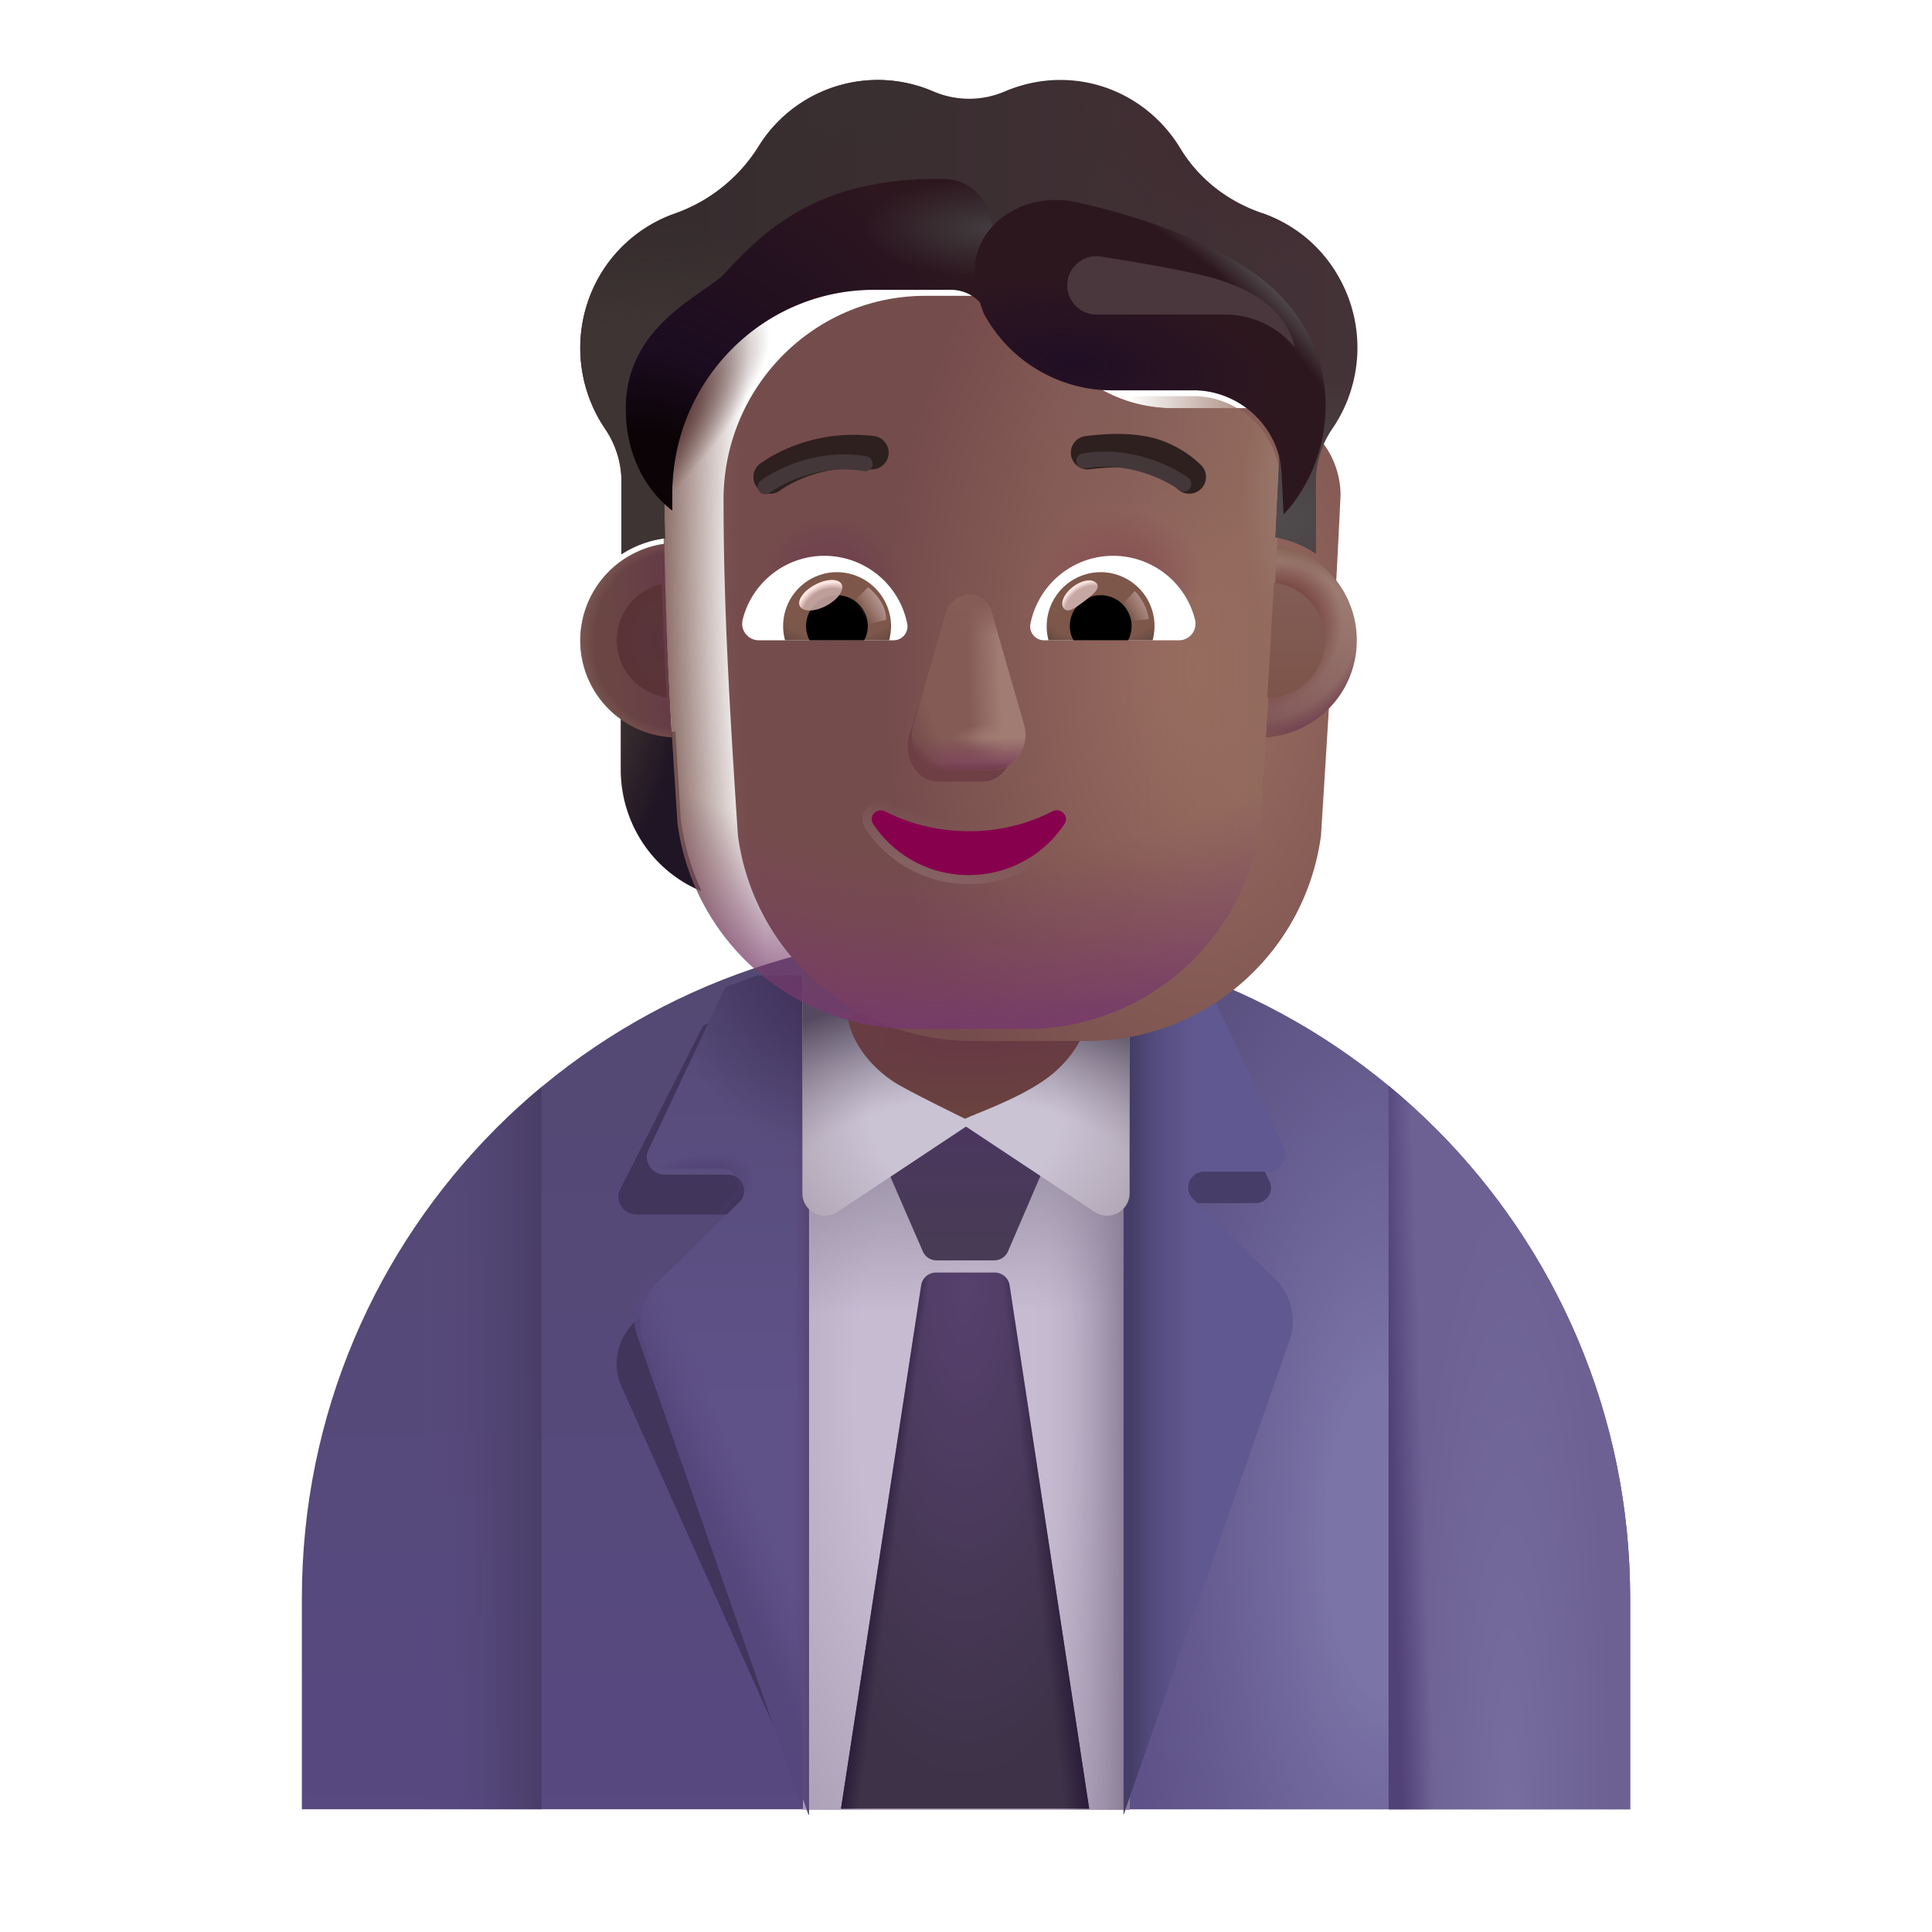<svg xmlns="http://www.w3.org/2000/svg" fill="none" viewBox="0 0 32 32"><path fill="url(#svg-d3d1fc5c-b5e0-4e28-b161-058733fd32ba-a)" d="M16 15.467c-6.08 0-11 4.92-11 11v3.5h22v-3.5c0-6.07-4.93-11-11-11"/><path fill="url(#svg-efaf8942-ac0d-42cd-936b-b483b5ee9261-b)" d="M16 15.467c-6.08 0-11 4.92-11 11v3.5h22v-3.5c0-6.07-4.93-11-11-11"/><g filter="url(#svg-df33e578-8644-49bf-96cc-737ae251458f-c)"><path fill="#41355C" d="M13.419 16.816c-.513 0-1.296-.03-1.77.166l-1.38 2.724c-.09.19.06.41.27.41h1.55c.24 0 .35.29.19.45l-1.78 1.342c-.26.26-.36.65-.23 1l2.912 6.5 1.587-1.115-1.34-11.477z"/></g><g filter="url(#svg-2d693943-a9ce-4e8a-ad50-6519d908e7af-d)"><path fill="#463D68" d="m20.905 21.148-1.19-.828a.23.23 0 0 1 .166-.393h.919a.252.252 0 0 0 .227-.359l-1.076-2.29a8 8 0 0 0-.646-.236h-.595v11.861l2.404-6.872a.85.85 0 0 0-.21-.883"/></g><path fill="url(#svg-b323cf37-4063-40ea-a5be-2e06805b285f-e)" d="M18.71 16.087h-5.42v13.89h5.42z"/><path fill="url(#svg-5bbf97f8-770c-4430-b9cf-9f69ad563f14-f)" d="M18.71 16.087h-5.42v13.89h5.42z"/><path fill="url(#svg-606d724c-ccd3-4a30-885b-29c2ddd02348-g)" d="M18.71 16.087h-5.42v13.89h5.42z"/><path fill="url(#svg-133d61bf-8127-4123-b7dc-2ba3e7843f2d-h)" d="M23 17.985v11.982h4v-3.5a10.98 10.98 0 0 0-4-8.482"/><path fill="url(#svg-9fea6a76-e8b4-45f3-a15a-cda57697adf7-i)" d="M23 17.985v11.982h4v-3.5a10.98 10.98 0 0 0-4-8.482"/><g filter="url(#svg-198118c2-e51a-4a80-983e-203b779fb110-j)"><path fill="url(#svg-a9d4fc92-1e91-4681-b6f6-c76dd235c62e-k)" d="M13.29 16.057h-.85c-.18.06-.36.13-.53.2l-1.27 2.69c-.09.19.06.41.27.41h1.05c.24 0 .35.29.19.45l-1.36 1.33c-.26.26-.36.65-.23 1l2.73 7.82h.01v-13.9z"/><path fill="url(#svg-f2b99149-5a08-43d6-be95-cdca6e92ba69-l)" d="M13.29 16.057h-.85c-.18.06-.36.13-.53.2l-1.27 2.69c-.09.19.06.41.27.41h1.05c.24 0 .35.29.19.45l-1.36 1.33c-.26.26-.36.65-.23 1l2.73 7.82h.01v-13.9z"/><path fill="url(#svg-d6453456-4b91-4418-a559-41e83ec3334e-m)" d="M13.29 16.057h-.85c-.18.06-.36.13-.53.2l-1.27 2.69c-.09.19.06.41.27.41h1.05c.24 0 .35.29.19.45l-1.36 1.33c-.26.26-.36.65-.23 1l2.73 7.82h.01v-13.9z"/></g><path fill="url(#svg-54fe3ca7-e6e0-44d5-94a3-4c46dd4f9791-n)" d="M13.29 16.057h-.85c-.18.06-.36.13-.53.2l-1.27 2.69c-.09.19.06.41.27.41h1.05c.24 0 .35.29.19.45l-1.36 1.33c-.26.26-.36.65-.23 1l2.73 7.82h.01v-13.9z"/><path fill="url(#svg-702ed057-a430-404c-8815-a5bff3d146f7-o)" d="M13.29 16.057h-.85c-.18.06-.36.13-.53.2l-1.27 2.69c-.09.19.06.41.27.41h1.05c.24 0 .35.29.19.45l-1.36 1.33c-.26.26-.36.65-.23 1l2.73 7.82h.01v-13.9z"/><g filter="url(#svg-0144b303-7847-4c96-854a-d1a4f8cb0f84-p)"><path fill="url(#svg-63cfa2c3-14ba-4b4d-a638-937da6e9af24-q)" d="m16.01 18.294-1.24 1.204a.15.15 0 0 0-.033.168l.547 1.26c.04.092.13.15.23.15h.952c.1 0 .19-.059.23-.15l.55-1.28a.15.15 0 0 0-.033-.167z"/></g><g filter="url(#svg-39acca08-11c3-48f0-ab8f-4224a574b72f-r)"><path fill="#605890" d="m21.22 21.087-1.36-1.33a.262.262 0 0 1 .19-.45h1.05c.21 0 .35-.22.26-.41l-1.23-2.62c-.24-.1-.49-.19-.74-.27h-.68v13.95l2.75-7.86c.12-.36.03-.75-.24-1.01"/><path fill="url(#svg-f1e1eef4-7494-4927-a689-7267675ee605-s)" d="m21.22 21.087-1.36-1.33a.262.262 0 0 1 .19-.45h1.05c.21 0 .35-.22.26-.41l-1.23-2.62c-.24-.1-.49-.19-.74-.27h-.68v13.95l2.75-7.86c.12-.36.03-.75-.24-1.01"/></g><path fill="url(#svg-2ce92b22-80b6-447b-8444-19ab6dd96b81-t)" d="M16 15.024h-2.71v4.74c0 .31.36.49.61.29L16 18.66l2.1 1.393c.25.2.61.02.61-.29v-4.74z"/><path fill="url(#svg-6be3706b-6de6-4fde-b8f1-1ed56c3105b4-u)" d="M16 15.024h-2.71v4.74c0 .31.36.49.61.29L16 18.66l2.1 1.393c.25.2.61.02.61-.29v-4.74z"/><path fill="url(#svg-3a1d1db1-18c0-431c-b80e-8f261d645c55-v)" d="M7.032 29.967H8.97V18.003a11 11 0 0 0-3.656 5.842 11 11 0 0 0-.304 2.632l.02 3.49z"/><path fill="url(#svg-ff88e49b-2415-4039-b937-d6678672278a-w)" d="M15.505 21.077a.25.25 0 0 0-.247.212l-1.328 8.668h4.11l-1.318-8.668a.25.25 0 0 0-.247-.212z"/><path fill="url(#svg-7ac738f9-3499-4412-bd04-f188112f16e6-x)" d="M15.505 21.077a.25.25 0 0 0-.247.212l-1.328 8.668h4.11l-1.318-8.668a.25.25 0 0 0-.247-.212z"/><path fill="url(#svg-d99e816d-a0f0-4a23-af1d-c1fecfffb0a0-y)" d="M15.505 21.077a.25.25 0 0 0-.247.212l-1.328 8.668h4.11l-1.318-8.668a.25.25 0 0 0-.247-.212z"/><path fill="url(#svg-94c33ecc-72b2-4315-93c1-522d14fb49e8-z)" d="M14.045 16.856c.02.214.205.691.746 1.055.214.144 1.213.629 1.193.619.156-.078.807-.299 1.284-.619.54-.364.725-.841.746-1.055l-1.985-.953z"/><path fill="url(#svg-69d328bf-4c11-4b96-a857-7e5f954050c6-A)" d="M20.908 12.12c.336-.01.65-.124.905-.308v.93c0 .894-.532 1.69-1.34 2.02a4.1 4.1 0 0 0 .345-1.18z"/><path fill="url(#svg-d8a32e99-94a7-4c95-ad0c-b364385e5534-B)" d="M11.186 12.12a1.64 1.64 0 0 1-.905-.308v.93c0 .894.532 1.69 1.34 2.02a4.1 4.1 0 0 1-.345-1.18z"/><g filter="url(#svg-63be24e0-8a43-45c7-bc1b-97dfe2ad7e19-C)"><path fill="url(#svg-3605c812-2a10-4d7e-bac3-cb9b9be029fc-D)" d="M11.222 13.636a3.916 3.916 0 0 0 3.886 3.406h1.886a3.916 3.916 0 0 0 3.886-3.406c.118-1.884.237-3.76.324-5.643a1.45 1.45 0 0 0-1.379-1.432h-1.4c-.955 0-1.82-.563-2.212-1.443a.66.66 0 0 0-.615-.418h-1.273c-1.846 0-3.341 1.512-3.341 3.379 0 1.86.116 3.691.238 5.557"/><path fill="url(#svg-4fcbe93b-e00d-4c8a-92c2-2851919e4aca-E)" d="M11.222 13.636a3.916 3.916 0 0 0 3.886 3.406h1.886a3.916 3.916 0 0 0 3.886-3.406c.118-1.884.237-3.76.324-5.643a1.45 1.45 0 0 0-1.379-1.432h-1.4c-.955 0-1.82-.563-2.212-1.443a.66.66 0 0 0-.615-.418h-1.273c-1.846 0-3.341 1.512-3.341 3.379 0 1.86.116 3.691.238 5.557"/></g><path fill="url(#svg-5a26182d-7689-48de-b6d8-d2edd40b1d1c-F)" d="M11.222 13.636a3.916 3.916 0 0 0 3.886 3.406h1.886a3.916 3.916 0 0 0 3.886-3.406c.118-1.884.237-3.76.324-5.643a1.45 1.45 0 0 0-1.379-1.432h-1.4c-.955 0-1.82-.563-2.212-1.443a.66.66 0 0 0-.615-.418h-1.273c-1.846 0-3.341 1.512-3.341 3.379 0 1.86.116 3.691.238 5.557"/><path fill="url(#svg-890be0ab-0666-4945-87a3-e0a885bde91d-G)" d="M11.222 13.636a3.916 3.916 0 0 0 3.886 3.406h1.886a3.916 3.916 0 0 0 3.886-3.406c.118-1.884.237-3.76.324-5.643a1.45 1.45 0 0 0-1.379-1.432h-1.4c-.955 0-1.82-.563-2.212-1.443a.66.66 0 0 0-.615-.418h-1.273c-1.846 0-3.341 1.512-3.341 3.379 0 1.86.116 3.691.238 5.557"/><path fill="url(#svg-9590b581-b8fe-443e-a333-6e64266c9923-H)" d="M11.222 13.636a3.916 3.916 0 0 0 3.886 3.406h1.886a3.916 3.916 0 0 0 3.886-3.406c.118-1.884.237-3.76.324-5.643a1.45 1.45 0 0 0-1.379-1.432h-1.4c-.955 0-1.82-.563-2.212-1.443a.66.66 0 0 0-.615-.418h-1.273c-1.846 0-3.341 1.512-3.341 3.379 0 1.86.116 3.691.238 5.557"/><path fill="url(#svg-1a0d76be-1119-496e-9ef5-3dcf2d8db905-I)" d="M11.222 13.636a3.916 3.916 0 0 0 3.886 3.406h1.886a3.916 3.916 0 0 0 3.886-3.406c.118-1.884.237-3.76.324-5.643a1.45 1.45 0 0 0-1.379-1.432h-1.4c-.955 0-1.82-.563-2.212-1.443a.66.66 0 0 0-.615-.418h-1.273c-1.846 0-3.341 1.512-3.341 3.379 0 1.86.116 3.691.238 5.557"/><path fill="url(#svg-626cecf5-e4fe-4d44-917c-05cdb1b2b748-J)" d="M11.222 13.636a3.916 3.916 0 0 0 3.886 3.406h1.886a3.916 3.916 0 0 0 3.886-3.406c.118-1.884.237-3.76.324-5.643a1.45 1.45 0 0 0-1.379-1.432h-1.4c-.955 0-1.82-.563-2.212-1.443a.66.66 0 0 0-.615-.418h-1.273c-1.846 0-3.341 1.512-3.341 3.379 0 1.86.116 3.691.238 5.557"/><path fill="url(#svg-0064826d-88bb-4a22-98c5-8c3647cc6aa6-K)" d="M11.222 13.636a3.916 3.916 0 0 0 3.886 3.406h1.886a3.916 3.916 0 0 0 3.886-3.406c.118-1.884.237-3.76.324-5.643a1.45 1.45 0 0 0-1.379-1.432h-1.4c-.955 0-1.82-.563-2.212-1.443a.66.66 0 0 0-.615-.418h-1.273c-1.846 0-3.341 1.512-3.341 3.379 0 1.86.116 3.691.238 5.557"/><path fill="url(#svg-5630a5ef-001a-40f6-82a9-b658911bca99-L)" d="M11.222 13.636a3.916 3.916 0 0 0 3.886 3.406h1.886a3.916 3.916 0 0 0 3.886-3.406c.118-1.884.237-3.76.324-5.643a1.45 1.45 0 0 0-1.379-1.432h-1.4c-.955 0-1.82-.563-2.212-1.443a.66.66 0 0 0-.615-.418h-1.273c-1.846 0-3.341 1.512-3.341 3.379 0 1.86.116 3.691.238 5.557"/><g filter="url(#svg-e6335603-bf22-4fa4-827e-8dd6906c91fd-M)"><path fill="#6F3F46" d="m15.646 10.352-.591 1.838c-.101.378.141.756.484.756h.732c.343 0 .585-.383.484-.756l-.494-1.838c-.106-.407-.504-.407-.615 0"/></g><g filter="url(#svg-3e2c948a-eed8-4be7-b8bb-ea7579775fcf-N)"><path fill="#845B55" d="m15.665 10.156-.532 1.838c-.108.379.152.757.52.757h.787c.369 0 .63-.384.52-.757l-.53-1.838c-.114-.407-.646-.407-.765 0"/><path fill="url(#svg-1426ff3c-7d18-4126-9144-5149a9959452-O)" d="m15.665 10.156-.532 1.838c-.108.379.152.757.52.757h.787c.369 0 .63-.384.52-.757l-.53-1.838c-.114-.407-.646-.407-.765 0"/><path fill="url(#svg-d124751c-9f12-4c75-ad30-9c2da731ad88-P)" d="m15.665 10.156-.532 1.838c-.108.379.152.757.52.757h.787c.369 0 .63-.384.52-.757l-.53-1.838c-.114-.407-.646-.407-.765 0"/><path fill="url(#svg-cb1d13ca-a49b-4cb5-9fe4-99ff63b7471a-Q)" d="m15.665 10.156-.532 1.838c-.108.379.152.757.52.757h.787c.369 0 .63-.384.52-.757l-.53-1.838c-.114-.407-.646-.407-.765 0"/><path fill="url(#svg-7e8791f3-e944-4172-8f0a-8fcaee06ce0b-R)" d="m15.665 10.156-.532 1.838c-.108.379.152.757.52.757h.787c.369 0 .63-.384.52-.757l-.53-1.838c-.114-.407-.646-.407-.765 0"/><path fill="url(#svg-e82a9de9-8159-49c1-98cf-944caff25e5e-S)" d="m15.665 10.156-.532 1.838c-.108.379.152.757.52.757h.787c.369 0 .63-.384.52-.757l-.53-1.838c-.114-.407-.646-.407-.765 0"/></g><path fill="url(#svg-4561ff18-3c6e-4433-8733-159abf86be32-T)" d="m15.665 10.156-.532 1.838c-.108.379.152.757.52.757h.787c.369 0 .63-.384.52-.757l-.53-1.838c-.114-.407-.646-.407-.765 0"/><path fill="url(#svg-40840ca9-ffbd-41c1-90ac-904012459f45-U)" d="m15.665 10.156-.532 1.838c-.108.379.152.757.52.757h.787c.369 0 .63-.384.52-.757l-.53-1.838c-.114-.407-.646-.407-.765 0"/><g filter="url(#svg-c8308c63-c613-4f4e-8ac1-36e1b37438d8-V)"><path stroke="url(#svg-28123aba-e578-421b-bc1e-256eafae401c-W)" stroke-width=".15" d="M14.696 13.372a.23.23 0 0 0-.272.047.21.21 0 0 0-.023.27c.349.528.956.88 1.646.88s1.297-.352 1.646-.88a.214.214 0 0 0-.024-.272.23.23 0 0 0-.27-.045h-.001c-.39.204-.85.32-1.351.32a2.9 2.9 0 0 1-1.35-.32Z"/></g><path fill="url(#svg-21a03572-a85e-49bd-b4bc-b3e062144b48-X)" d="M16.047 13.767c-.508 0-.985-.12-1.386-.328-.136-.07-.284.084-.197.209.335.507.918.846 1.583.846s1.248-.339 1.583-.846c.087-.13-.06-.279-.198-.21a3 3 0 0 1-1.385.33"/><g filter="url(#svg-bbd7dce7-cf12-4d37-9ffd-14f0d8b17bfb-Y)"><path fill="url(#svg-096d9f7f-c6d4-483b-b489-89929880c5ef-Z)" d="M20.902 4.228c.514.177.976.536 1.267 1.051a2.37 2.37 0 0 1-.105 2.526c-.176.258-.271.563-.271.875v1.188a1.75 1.75 0 0 0-.667-.269l.078-1.606a1.45 1.45 0 0 0-1.379-1.432h-1.4c-.955 0-1.82-.563-2.212-1.443a.66.66 0 0 0-.615-.418h-1.273c-1.845 0-3.341 1.512-3.341 3.379l.03 1.537a1.7 1.7 0 0 0-.72.264v-1.2a1.56 1.56 0 0 0-.27-.875A2.39 2.39 0 0 1 9.88 5.36a2.34 2.34 0 0 1 1.3-1.126 2.68 2.68 0 0 0 1.383-1.11 2.325 2.325 0 0 1 2.89-.912 1.5 1.5 0 0 0 1.194 0c.281-.118.589-.188.913-.188.843 0 1.58.456 1.988 1.132.308.51.79.88 1.353 1.073"/><path fill="url(#svg-5ed98c1e-335d-4bab-b805-fd32ab25134e-aa)" d="M20.902 4.228c.514.177.976.536 1.267 1.051a2.37 2.37 0 0 1-.105 2.526c-.176.258-.271.563-.271.875v1.188a1.75 1.75 0 0 0-.667-.269l.078-1.606a1.45 1.45 0 0 0-1.379-1.432h-1.4c-.955 0-1.82-.563-2.212-1.443a.66.66 0 0 0-.615-.418h-1.273c-1.845 0-3.341 1.512-3.341 3.379l.03 1.537a1.7 1.7 0 0 0-.72.264v-1.2a1.56 1.56 0 0 0-.27-.875A2.39 2.39 0 0 1 9.88 5.36a2.34 2.34 0 0 1 1.3-1.126 2.68 2.68 0 0 0 1.383-1.11 2.325 2.325 0 0 1 2.89-.912 1.5 1.5 0 0 0 1.194 0c.281-.118.589-.188.913-.188.843 0 1.58.456 1.988 1.132.308.51.79.88 1.353 1.073"/><path fill="url(#svg-b3030342-8c0e-49fd-9a4c-7c3864cd507d-ab)" d="M20.902 4.228c.514.177.976.536 1.267 1.051a2.37 2.37 0 0 1-.105 2.526c-.176.258-.271.563-.271.875v1.188a1.75 1.75 0 0 0-.667-.269l.078-1.606a1.45 1.45 0 0 0-1.379-1.432h-1.4c-.955 0-1.82-.563-2.212-1.443a.66.66 0 0 0-.615-.418h-1.273c-1.845 0-3.341 1.512-3.341 3.379l.03 1.537a1.7 1.7 0 0 0-.72.264v-1.2a1.56 1.56 0 0 0-.27-.875A2.39 2.39 0 0 1 9.88 5.36a2.34 2.34 0 0 1 1.3-1.126 2.68 2.68 0 0 0 1.383-1.11 2.325 2.325 0 0 1 2.89-.912 1.5 1.5 0 0 0 1.194 0c.281-.118.589-.188.913-.188.843 0 1.58.456 1.988 1.132.308.51.79.88 1.353 1.073"/><path fill="url(#svg-7735969a-f3e6-4bcb-846d-791b9af94f35-ac)" d="M20.902 4.228c.514.177.976.536 1.267 1.051a2.37 2.37 0 0 1-.105 2.526c-.176.258-.271.563-.271.875v1.188a1.75 1.75 0 0 0-.667-.269l.078-1.606a1.45 1.45 0 0 0-1.379-1.432h-1.4c-.955 0-1.82-.563-2.212-1.443a.66.66 0 0 0-.615-.418h-1.273c-1.845 0-3.341 1.512-3.341 3.379l.03 1.537a1.7 1.7 0 0 0-.72.264v-1.2a1.56 1.56 0 0 0-.27-.875A2.39 2.39 0 0 1 9.88 5.36a2.34 2.34 0 0 1 1.3-1.126 2.68 2.68 0 0 0 1.383-1.11 2.325 2.325 0 0 1 2.89-.912 1.5 1.5 0 0 0 1.194 0c.281-.118.589-.188.913-.188.843 0 1.58.456 1.988 1.132.308.51.79.88 1.353 1.073"/><path fill="url(#svg-9f80b7eb-ee3c-4cb4-8095-b33167e8cd77-ad)" d="M20.902 4.228c.514.177.976.536 1.267 1.051a2.37 2.37 0 0 1-.105 2.526c-.176.258-.271.563-.271.875v1.188a1.75 1.75 0 0 0-.667-.269l.078-1.606a1.45 1.45 0 0 0-1.379-1.432h-1.4c-.955 0-1.82-.563-2.212-1.443a.66.66 0 0 0-.615-.418h-1.273c-1.845 0-3.341 1.512-3.341 3.379l.03 1.537a1.7 1.7 0 0 0-.72.264v-1.2a1.56 1.56 0 0 0-.27-.875A2.39 2.39 0 0 1 9.88 5.36a2.34 2.34 0 0 1 1.3-1.126 2.68 2.68 0 0 0 1.383-1.11 2.325 2.325 0 0 1 2.89-.912 1.5 1.5 0 0 0 1.194 0c.281-.118.589-.188.913-.188.843 0 1.58.456 1.988 1.132.308.51.79.88 1.353 1.073"/></g><g filter="url(#svg-2d8fccf1-3637-4cf7-b713-3c57d10807e5-ae)"><path fill="#2E201F" d="M19.78 7.89a1.85 1.85 0 0 0-.688-.41c-.304-.096-.685-.122-1.212-.057a.277.277 0 1 0 .067.55c.481-.059.776-.028.979.036.198.062.332.163.49.3a.277.277 0 0 0 .364-.418"/></g><g filter="url(#svg-f9c26b91-af7e-4c2b-9ea9-90d3dd859d1d-af)"><path fill="#2E201F" d="M12.636 7.782a2.774 2.774 0 0 1 1.739-.36.277.277 0 1 1-.067.551 2.22 2.22 0 0 0-1.387.285 1 1 0 0 0-.092.06l-.003.002a.277.277 0 0 1-.34-.439z"/></g><g filter="url(#svg-0e882b8a-dd84-403e-a66b-af40810f2c5b-ag)"><path fill="#2D171F" d="M16.28 5.255a3 3 0 0 1-.067-.137.66.66 0 0 0-.615-.418h-1.273c-1.846 0-3.341 1.512-3.341 3.379v.275c-.34-.259-.768-.805-.768-1.688 0-1.072.782-1.613 1.28-1.959.141-.098.26-.18.331-.253l.1-.105c.35-.37.972-1.031 2.06-1.32a5.5 5.5 0 0 1 1.507-.165c.473.011.806.42.806.892v1.485z"/><path fill="url(#svg-3fbb7d54-7b4f-44b0-876e-d8e700aa47b4-ah)" d="M16.28 5.255a3 3 0 0 1-.067-.137.66.66 0 0 0-.615-.418h-1.273c-1.846 0-3.341 1.512-3.341 3.379v.275c-.34-.259-.768-.805-.768-1.688 0-1.072.782-1.613 1.28-1.959.141-.098.26-.18.331-.253l.1-.105c.35-.37.972-1.031 2.06-1.32a5.5 5.5 0 0 1 1.507-.165c.473.011.806.42.806.892v1.485z"/><path fill="url(#svg-179d4616-64af-4e64-81e2-5e23c10d2d17-ai)" d="M16.28 5.255a3 3 0 0 1-.067-.137.66.66 0 0 0-.615-.418h-1.273c-1.846 0-3.341 1.512-3.341 3.379v.275c-.34-.259-.768-.805-.768-1.688 0-1.072.782-1.613 1.28-1.959.141-.098.26-.18.331-.253l.1-.105c.35-.37.972-1.031 2.06-1.32a5.5 5.5 0 0 1 1.507-.165c.473.011.806.42.806.892v1.485z"/></g><g filter="url(#svg-0caa3ed4-259d-4f49-84c9-c595a88a4169-aj)"><path fill="#2D171F" d="m21.26 8.522-.03-.632c-.01-.763-.641-1.393-1.405-1.425h-1.4c-.889 0-1.7-.486-2.124-1.26 0 0-.059-.135-.12-.368-.256-.97.671-1.706 1.65-1.488.94.209 2.004.558 2.816 1.087 1.744 1.138 1.53 3.12.613 4.086"/><path fill="url(#svg-63b3b12b-ea22-45cc-a844-671974f98ce1-ak)" d="m21.26 8.522-.03-.632c-.01-.763-.641-1.393-1.405-1.425h-1.4c-.889 0-1.7-.486-2.124-1.26 0 0-.059-.135-.12-.368-.256-.97.671-1.706 1.65-1.488.94.209 2.004.558 2.816 1.087 1.744 1.138 1.53 3.12.613 4.086"/><path fill="url(#svg-e5309164-e86f-45c2-a9bf-93d854631003-al)" d="m21.26 8.522-.03-.632c-.01-.763-.641-1.393-1.405-1.425h-1.4c-.889 0-1.7-.486-2.124-1.26 0 0-.059-.135-.12-.368-.256-.97.671-1.706 1.65-1.488.94.209 2.004.558 2.816 1.087 1.744 1.138 1.53 3.12.613 4.086"/></g><path fill="#fff" d="M18.438 9.206c.653 0 1.205.45 1.355 1.058a.274.274 0 0 1-.268.341h-2.23a.23.23 0 0 1-.228-.272c.126-.64.69-1.127 1.371-1.127"/><path fill="url(#svg-62eefa02-529d-4382-931e-4bcf6ba08207-am)" d="M18.231 9.477a.893.893 0 0 1 .86 1.128h-1.724a.896.896 0 0 1 .864-1.128"/><path fill="#000" d="M17.72 10.37c0-.284.227-.511.511-.511a.51.51 0 0 1 .454.746h-.904a.46.46 0 0 1-.061-.235"/><g filter="url(#svg-f5b62389-fc3c-417b-b36c-5986a9f84321-an)"><path fill="#C7A7A3" d="M18.166 9.666c.063.085-.07.189-.22.302-.152.113-.264.192-.328.107-.063-.085.008-.245.159-.358.15-.113.325-.136.389-.05"/><path fill="url(#svg-3c746e34-d80e-472e-bd0d-f6f5ff854c99-ao)" d="M18.166 9.666c.063.085-.07.189-.22.302-.152.113-.264.192-.328.107-.063-.085.008-.245.159-.358.15-.113.325-.136.389-.05"/></g><g filter="url(#svg-b34cba97-6996-4927-affe-39574ac732b9-ap)"><path fill="url(#svg-08888f44-b2bd-44bb-b20c-866f3dda5098-aq)" d="M19.026 10.252a.84.84 0 0 0-.231-.462l-.26.285.117.228z"/></g><path fill="#fff" d="M13.656 9.206c-.653 0-1.205.45-1.355 1.058-.044.175.09.341.268.341H14.8a.23.23 0 0 0 .227-.272 1.4 1.4 0 0 0-1.37-1.127"/><path fill="url(#svg-053b949f-5812-4089-a83e-d18e607afa51-ar)" d="M13.863 9.477a.892.892 0 0 0-.86 1.128h1.724a1 1 0 0 0 .032-.235.9.9 0 0 0-.896-.893"/><path fill="#000" d="M14.374 10.37a.51.51 0 0 0-.511-.511.51.51 0 0 0-.454.746h.904a.5.5 0 0 0 .061-.235"/><g filter="url(#svg-5a6fa2b8-8cc0-42e3-a2d3-fea8216c8ed4-as)"><path fill="url(#svg-12eed5e3-38fd-48b9-bfb4-a7ea3ac534a9-at)" d="M14.678 10.265c0-.288-.234-.48-.298-.539l-.288.28.178.36z"/></g><g filter="url(#svg-88441473-52a7-4eb0-a712-44f797b2f109-au)" transform="rotate(-27.914 13.594 9.859)"><ellipse cx="13.594" cy="9.859" fill="#C7A7A3" fill-opacity=".9" rx=".39" ry=".197"/><ellipse cx="13.594" cy="9.859" fill="url(#svg-6c8cd8c7-a0d3-48ae-9212-b08a7b783ade-av)" rx=".39" ry=".197"/></g><path fill="url(#svg-6d7228dc-d970-45ee-8a37-8827fb54e060-aw)" d="M20.969 12.211q.1-1.596.185-3.19a1.61 1.61 0 0 1-.185 3.19"/><path fill="url(#svg-26a2a6f7-bd7f-4dc3-841e-0be0222d8d91-ax)" d="M20.969 12.211q.1-1.596.185-3.19a1.61 1.61 0 0 1-.185 3.19"/><path fill="url(#svg-3779ed07-bf72-4501-b78b-e56bda666ec6-ay)" d="M20.969 12.211q.1-1.596.185-3.19a1.61 1.61 0 0 1-.185 3.19"/><path fill="url(#svg-3a0a9864-9f66-412b-87e8-ec49f2220f71-az)" d="M20.969 12.211q.1-1.596.185-3.19a1.61 1.61 0 0 1-.185 3.19"/><path fill="url(#svg-17910ab1-3a55-4456-b964-38620fae31a4-aA)" d="M11.003 9.007a1.62 1.62 0 0 0-1.392 1.598c0 .86.673 1.561 1.52 1.607a78 78 0 0 1-.128-3.205"/><path fill="url(#svg-ac535e10-4217-4694-af98-250016caac71-aB)" d="M11.003 9.007a1.62 1.62 0 0 0-1.392 1.598c0 .86.673 1.561 1.52 1.607a78 78 0 0 1-.128-3.205"/><g filter="url(#svg-086fe03d-c207-44b3-b3e9-b64c4d11a55f-aC)"><path fill="url(#svg-7097188a-c303-4fbc-a90d-39aea818438c-aD)" d="M10.962 9.672a.956.956 0 0 0 .083 1.88 78 78 0 0 1-.084-1.88"/></g><g filter="url(#svg-4f7d7354-6e4c-4980-ac76-2e175acdaf20-aE)"><path fill="url(#svg-174feff8-5cb9-498c-abb3-1fe5469526ca-aF)" d="M20.99 11.557q.059-.952.11-1.904a.955.955 0 0 1-.11 1.904"/></g><g filter="url(#svg-e70c4aa0-4d39-49cd-b5e0-ee541f290822-aG)"><path stroke="#433739" stroke-linecap="round" stroke-width=".25" d="M12.674 8.062c.257-.185.897-.51 1.655-.382"/></g><g filter="url(#svg-30d08c3e-24d3-4a9a-ab6d-d8f22d371cc8-aH)"><path stroke="#433739" stroke-linecap="round" stroke-width=".25" d="M19.608 8.016c-.257-.185-.898-.51-1.655-.382"/></g><g filter="url(#svg-ee59fc20-598b-4a66-ab00-cdb13e677293-aI)"><path fill="#49373D" d="M20.24 5.21h-2.081a.483.483 0 1 1 .077-.96c.54.085 1.257.205 1.737.324 1.086.27 1.385.798 1.47 1.175a1.51 1.51 0 0 0-1.203-.539"/></g><defs><radialGradient id="svg-efaf8942-ac0d-42cd-936b-b483b5ee9261-b" cx="0" cy="0" r="1" gradientTransform="matrix(0 -16.431 6.37 0 22.995 25.46)" gradientUnits="userSpaceOnUse"><stop offset=".156" stop-color="#7B74A6"/><stop offset="1" stop-color="#5F5490" stop-opacity="0"/></radialGradient><radialGradient id="svg-b323cf37-4063-40ea-a5be-2e06805b285f-e" cx="0" cy="0" r="1" gradientTransform="matrix(0 10.121 -4.597 0 16 23.032)" gradientUnits="userSpaceOnUse"><stop offset=".397" stop-color="#C6BBD1"/><stop offset="1" stop-color="#A89CB3"/></radialGradient><radialGradient id="svg-133d61bf-8127-4123-b7dc-2ba3e7843f2d-h" cx="0" cy="0" r="1" gradientTransform="matrix(0 -10.313 1.684 0 25 29.967)" gradientUnits="userSpaceOnUse"><stop stop-color="#776D9F"/><stop offset="1" stop-color="#6D6193"/></radialGradient><radialGradient id="svg-d6453456-4b91-4418-a559-41e83ec3334e-m" cx="0" cy="0" r="1" gradientTransform="rotate(126.18 2.711 11.651)scale(2.594 3.595)" gradientUnits="userSpaceOnUse"><stop stop-color="#3C2E57"/><stop offset="1" stop-color="#3C2E57" stop-opacity="0"/></radialGradient><radialGradient id="svg-702ed057-a430-404c-8815-a5bff3d146f7-o" cx="0" cy="0" r="1" gradientTransform="rotate(-15.945 76.111 -30.82)scale(1.138 .559)" gradientUnits="userSpaceOnUse"><stop offset=".241" stop-color="#4B3B6D"/><stop offset="1" stop-color="#4B3B6D" stop-opacity="0"/></radialGradient><radialGradient id="svg-2ce92b22-80b6-447b-8444-19ab6dd96b81-t" cx="0" cy="0" r="1" gradientTransform="matrix(0 3.75 -4.377 0 16 18.481)" gradientUnits="userSpaceOnUse"><stop offset=".362" stop-color="#CAC3D3"/><stop offset="1" stop-color="#A093A3"/></radialGradient><radialGradient id="svg-6be3706b-6de6-4fde-b8f1-1ed56c3105b4-u" cx="0" cy="0" r="1" gradientTransform="matrix(0 -5.188 6.815 0 16 20.978)" gradientUnits="userSpaceOnUse"><stop offset=".533" stop-color="#837A8D" stop-opacity="0"/><stop offset=".876" stop-color="#544A5F"/></radialGradient><radialGradient id="svg-ff88e49b-2415-4039-b937-d6678672278a-w" cx="0" cy="0" r="1" gradientTransform="matrix(0 8.812 -3.455 0 15.983 21.372)" gradientUnits="userSpaceOnUse"><stop offset=".006" stop-color="#56406D"/><stop offset=".94" stop-color="#3D3247"/></radialGradient><radialGradient id="svg-94c33ecc-72b2-4315-93c1-522d14fb49e8-z" cx="0" cy="0" r="1" gradientTransform="matrix(0 1.303 -5.673 0 16.03 17.227)" gradientUnits="userSpaceOnUse"><stop stop-color="#673944"/><stop offset="1" stop-color="#6A433F"/></radialGradient><radialGradient id="svg-69d328bf-4c11-4b96-a857-7e5f954050c6-A" cx="0" cy="0" r="1" gradientTransform="rotate(69.657 1.912 20.854)scale(2.154 2.559)" gradientUnits="userSpaceOnUse"><stop offset=".215" stop-color="#332F31"/><stop offset="1" stop-color="#221925"/></radialGradient><radialGradient id="svg-d8a32e99-94a7-4c95-ad0c-b364385e5534-B" cx="0" cy="0" r="1" gradientTransform="matrix(1.476 .464 -1.432 4.555 9.99 12.302)" gradientUnits="userSpaceOnUse"><stop stop-color="#3E3330"/><stop offset=".746" stop-color="#201524"/></radialGradient><radialGradient id="svg-3605c812-2a10-4d7e-bac3-cb9b9be029fc-D" cx="0" cy="0" r="1" gradientTransform="matrix(-5.228 0 0 -9.248 18.855 10.87)" gradientUnits="userSpaceOnUse"><stop stop-color="#9A6E61"/><stop offset="1" stop-color="#754C4C"/><stop offset="1" stop-color="#754C4C"/></radialGradient><radialGradient id="svg-4fcbe93b-e00d-4c8a-92c2-2851919e4aca-E" cx="0" cy="0" r="1" gradientTransform="rotate(121.159 7.576 8.155)scale(3.369 2.781)" gradientUnits="userSpaceOnUse"><stop offset=".078" stop-color="#855E5A"/><stop offset="1" stop-color="#855E5A" stop-opacity="0"/></radialGradient><radialGradient id="svg-890be0ab-0666-4945-87a3-e0a885bde91d-G" cx="0" cy="0" r="1" gradientTransform="matrix(0 -1.148 1.421 0 18.494 9.558)" gradientUnits="userSpaceOnUse"><stop offset=".325" stop-color="#875455"/><stop offset="1" stop-color="#875455" stop-opacity="0"/></radialGradient><radialGradient id="svg-9590b581-b8fe-443e-a333-6e64266c9923-H" cx="0" cy="0" r="1" gradientTransform="rotate(-89.794 11.693 -2.096)scale(1.094 1.191)" gradientUnits="userSpaceOnUse"><stop offset=".378" stop-color="#70424E"/><stop offset="1" stop-color="#70424E" stop-opacity="0"/></radialGradient><radialGradient id="svg-1a0d76be-1119-496e-9ef5-3dcf2d8db905-I" cx="0" cy="0" r="1" gradientTransform="matrix(-8.496 .536 -1.37 -21.703 19.48 11.859)" gradientUnits="userSpaceOnUse"><stop offset=".836" stop-color="#815F58" stop-opacity="0"/><stop offset="1" stop-color="#815F58"/></radialGradient><radialGradient id="svg-626cecf5-e4fe-4d44-917c-05cdb1b2b748-J" cx="0" cy="0" r="1" gradientTransform="matrix(3.386 -2.916 .861 1 9.255 8.138)" gradientUnits="userSpaceOnUse"><stop offset=".539" stop-color="#4F2C2A"/><stop offset="1" stop-color="#4F2C2A" stop-opacity="0"/></radialGradient><radialGradient id="svg-0064826d-88bb-4a22-98c5-8c3647cc6aa6-K" cx="0" cy="0" r="1" gradientTransform="rotate(95.368 7.175 13.806)scale(2.508 1.003)" gradientUnits="userSpaceOnUse"><stop offset=".245" stop-color="#98786D"/><stop offset="1" stop-color="#98786D" stop-opacity="0"/></radialGradient><radialGradient id="svg-5630a5ef-001a-40f6-82a9-b658911bca99-L" cx="0" cy="0" r="1" gradientTransform="matrix(0 11.469 -13.699 0 16.094 6.126)" gradientUnits="userSpaceOnUse"><stop offset=".7" stop-color="#79435C" stop-opacity="0"/><stop offset="1" stop-color="#763671"/></radialGradient><radialGradient id="svg-d124751c-9f12-4c75-ad30-9c2da731ad88-P" cx="0" cy="0" r="1" gradientTransform="matrix(0 .244 -.767 0 16.513 12.231)" gradientUnits="userSpaceOnUse"><stop stop-color="#A17C72"/><stop offset="1" stop-color="#A17C72" stop-opacity="0"/></radialGradient><radialGradient id="svg-7e8791f3-e944-4172-8f0a-8fcaee06ce0b-R" cx="0" cy="0" r="1" gradientTransform="matrix(-1.521 .697 -1.121 -2.445 16.63 11.662)" gradientUnits="userSpaceOnUse"><stop offset=".714" stop-color="#744A4A" stop-opacity="0"/><stop offset="1" stop-color="#744A4A"/></radialGradient><radialGradient id="svg-40840ca9-ffbd-41c1-90ac-904012459f45-U" cx="0" cy="0" r="1" gradientTransform="rotate(136.341 5.962 8.987)scale(1.772 2.558)" gradientUnits="userSpaceOnUse"><stop offset=".888" stop-color="#6D3945" stop-opacity="0"/><stop offset="1" stop-color="#6D3945"/></radialGradient><radialGradient id="svg-21a03572-a85e-49bd-b4bc-b3e062144b48-X" cx="0" cy="0" r="1" gradientTransform="matrix(2.182 -1.073 4.316 8.779 15.556 14.494)" gradientUnits="userSpaceOnUse"><stop offset=".562" stop-color="#87004E"/><stop offset="1" stop-color="#87004D"/></radialGradient><radialGradient id="svg-5ed98c1e-335d-4bab-b805-fd32ab25134e-aa" cx="0" cy="0" r="1" gradientTransform="matrix(0 -3.501 8.854 0 10.818 7.978)" gradientUnits="userSpaceOnUse"><stop offset=".536" stop-color="#3E3433"/><stop offset="1" stop-color="#3E3433" stop-opacity="0"/></radialGradient><radialGradient id="svg-b3030342-8c0e-49fd-9a4c-7c3864cd507d-ab" cx="0" cy="0" r="1" gradientTransform="rotate(-87.401 15.314 -6.295)scale(2.515 4.456)" gradientUnits="userSpaceOnUse"><stop stop-color="#4F4D4D"/><stop offset="1" stop-color="#4F4D4D" stop-opacity="0"/></radialGradient><radialGradient id="svg-7735969a-f3e6-4bcb-846d-791b9af94f35-ac" cx="0" cy="0" r="1" gradientTransform="matrix(-2.359 -1.551 1.139 -1.732 20.154 3.012)" gradientUnits="userSpaceOnUse"><stop stop-color="#402C32"/><stop offset="1" stop-color="#402C32" stop-opacity="0"/></radialGradient><radialGradient id="svg-9f80b7eb-ee3c-4cb4-8095-b33167e8cd77-ad" cx="0" cy="0" r="1" gradientTransform="matrix(.672 1.198 -2.775 1.555 15.142 1.42)" gradientUnits="userSpaceOnUse"><stop offset=".287" stop-color="#392F31"/><stop offset="1" stop-color="#392F31" stop-opacity="0"/></radialGradient><radialGradient id="svg-3fbb7d54-7b4f-44b0-876e-d8e700aa47b4-ah" cx="0" cy="0" r="1" gradientTransform="matrix(-2.201 0 0 -.817 16.3 3.68)" gradientUnits="userSpaceOnUse"><stop stop-color="#423C3F"/><stop offset="1" stop-color="#423C3F" stop-opacity="0"/></radialGradient><radialGradient id="svg-179d4616-64af-4e64-81e2-5e23c10d2d17-ai" cx="0" cy="0" r="1" gradientTransform="rotate(-57.724 12.222 -5.82)scale(6.027 6.677)" gradientUnits="userSpaceOnUse"><stop offset=".093" stop-color="#0B0306"/><stop offset=".311" stop-color="#1C0C20"/><stop offset="1" stop-color="#1C0C20" stop-opacity="0"/></radialGradient><radialGradient id="svg-63b3b12b-ea22-45cc-a844-671974f98ce1-ak" cx="0" cy="0" r="1" gradientTransform="matrix(2.679 -2.552 4.672 4.904 18.68 7.493)" gradientUnits="userSpaceOnUse"><stop offset=".857" stop-color="#545051" stop-opacity="0"/><stop offset="1" stop-color="#545051"/></radialGradient><radialGradient id="svg-e5309164-e86f-45c2-a9bf-93d854631003-al" cx="0" cy="0" r="1" gradientTransform="matrix(3.248 .38 -.159 1.36 17.795 6.017)" gradientUnits="userSpaceOnUse"><stop stop-color="#200E25"/><stop offset="1" stop-color="#200E25" stop-opacity="0"/></radialGradient><radialGradient id="svg-62eefa02-529d-4382-931e-4bcf6ba08207-am" cx="0" cy="0" r="1" gradientTransform="matrix(0 .811 -1.29 0 18.23 9.954)" gradientUnits="userSpaceOnUse"><stop offset=".802" stop-color="#7D574A"/><stop offset="1" stop-color="#694B43"/><stop offset="1" stop-color="#804D49"/><stop offset="1" stop-color="#664842"/></radialGradient><radialGradient id="svg-3c746e34-d80e-472e-bd0d-f6f5ff854c99-ao" cx="0" cy="0" r="1" gradientTransform="matrix(-.232 -.299 .411 -.319 18 10.039)" gradientUnits="userSpaceOnUse"><stop offset=".766" stop-color="#FFE6E2" stop-opacity="0"/><stop offset=".966" stop-color="#FFE6E2"/></radialGradient><radialGradient id="svg-053b949f-5812-4089-a83e-d18e607afa51-ar" cx="0" cy="0" r="1" gradientTransform="matrix(0 .811 -1.291 0 13.865 9.954)" gradientUnits="userSpaceOnUse"><stop offset=".802" stop-color="#7D574A"/><stop offset="1" stop-color="#694B43"/><stop offset="1" stop-color="#804D49"/><stop offset="1" stop-color="#664842"/></radialGradient><radialGradient id="svg-6c8cd8c7-a0d3-48ae-9212-b08a7b783ade-av" cx="0" cy="0" r="1" gradientTransform="rotate(-90.897 11.797 -1.597)scale(.494 .594)" gradientUnits="userSpaceOnUse"><stop offset=".766" stop-color="#FFE6E2" stop-opacity="0"/><stop offset=".966" stop-color="#FFE6E2"/></radialGradient><radialGradient id="svg-26a2a6f7-bd7f-4dc3-841e-0be0222d8d91-ax" cx="0" cy="0" r="1" gradientTransform="rotate(74.348 3.76 18.61)scale(2.33 2.223)" gradientUnits="userSpaceOnUse"><stop offset=".856" stop-color="#71404F" stop-opacity="0"/><stop offset="1" stop-color="#71404F"/></radialGradient><radialGradient id="svg-3779ed07-bf72-4501-b78b-e56bda666ec6-ay" cx="0" cy="0" r="1" gradientTransform="matrix(.788 -1.081 .906 .66 21.025 10.513)" gradientUnits="userSpaceOnUse"><stop offset=".664" stop-color="#7C4C46"/><stop offset="1" stop-color="#7C4C46" stop-opacity="0"/></radialGradient><radialGradient id="svg-3a0a9864-9f66-412b-87e8-ec49f2220f71-az" cx="0" cy="0" r="1" gradientTransform="matrix(.587 -1.55 2.072 .784 21.14 10.685)" gradientUnits="userSpaceOnUse"><stop offset=".803" stop-color="#805D4C" stop-opacity="0"/><stop offset="1" stop-color="#805D4C"/></radialGradient><radialGradient id="svg-ac535e10-4217-4694-af98-250016caac71-aB" cx="0" cy="0" r="1" gradientTransform="matrix(-1.658 0 0 -1.852 11.132 10.61)" gradientUnits="userSpaceOnUse"><stop offset=".778" stop-color="#836158" stop-opacity="0"/><stop offset="1" stop-color="#836158"/></radialGradient><radialGradient id="svg-7097188a-c303-4fbc-a90d-39aea818438c-aD" cx="0" cy="0" r="1" gradientTransform="rotate(170.261 5.114 5.78)scale(.93 .953)" gradientUnits="userSpaceOnUse"><stop stop-color="#57353C"/><stop offset="1" stop-color="#5B3336"/></radialGradient><linearGradient id="svg-d3d1fc5c-b5e0-4e28-b161-058733fd32ba-a" x1="16" x2="16" y1="16.278" y2="31.216" gradientUnits="userSpaceOnUse"><stop stop-color="#534973"/><stop offset="1" stop-color="#584982"/></linearGradient><linearGradient id="svg-5bbf97f8-770c-4430-b9cf-9f69ad563f14-f" x1="18.903" x2="17.059" y1="25.278" y2="25.278" gradientUnits="userSpaceOnUse"><stop stop-color="#7A6C85"/><stop offset="1" stop-color="#C7BCD2" stop-opacity="0"/></linearGradient><linearGradient id="svg-606d724c-ccd3-4a30-885b-29c2ddd02348-g" x1="15.591" x2="15.669" y1="17.825" y2="21.716" gradientUnits="userSpaceOnUse"><stop stop-color="#877F93"/><stop offset="1" stop-color="#877F93" stop-opacity="0"/></linearGradient><linearGradient id="svg-9fea6a76-e8b4-45f3-a15a-cda57697adf7-i" x1="23" x2="23.744" y1="29.454" y2="29.43" gradientUnits="userSpaceOnUse"><stop offset=".276" stop-color="#504176"/><stop offset="1" stop-color="#504176" stop-opacity="0"/></linearGradient><linearGradient id="svg-a9d4fc92-1e91-4681-b6f6-c76dd235c62e-k" x1="11.902" x2="11.902" y1="16.057" y2="29.957" gradientUnits="userSpaceOnUse"><stop stop-color="#544A76"/><stop offset=".524" stop-color="#5F5289"/></linearGradient><linearGradient id="svg-f2b99149-5a08-43d6-be95-cdca6e92ba69-l" x1="13.671" x2="13.05" y1="22.516" y2="22.516" gradientUnits="userSpaceOnUse"><stop stop-color="#3E305B"/><stop offset="1" stop-color="#553A63" stop-opacity="0"/></linearGradient><linearGradient id="svg-54fe3ca7-e6e0-44d5-94a3-4c46dd4f9791-n" x1="11.902" x2="12.839" y1="25.933" y2="25.531" gradientUnits="userSpaceOnUse"><stop offset=".196" stop-color="#55477C"/><stop offset="1" stop-color="#594C7D" stop-opacity="0"/></linearGradient><linearGradient id="svg-63cfa2c3-14ba-4b4d-a638-937da6e9af24-q" x1="15.988" x2="15.988" y1="18.95" y2="20.935" gradientUnits="userSpaceOnUse"><stop offset=".006" stop-color="#4B375E"/><stop offset="1" stop-color="#483B55"/></linearGradient><linearGradient id="svg-f1e1eef4-7494-4927-a689-7267675ee605-s" x1="18.71" x2="20.111" y1="21.564" y2="21.564" gradientUnits="userSpaceOnUse"><stop offset=".093" stop-color="#453D68"/><stop offset="1" stop-color="#625A91" stop-opacity="0"/></linearGradient><linearGradient id="svg-3a1d1db1-18c0-431c-b80e-8f261d645c55-v" x1="9.452" x2="7.02" y1="23.974" y2="23.974" gradientUnits="userSpaceOnUse"><stop stop-color="#41375C"/><stop offset="1" stop-color="#584A7E" stop-opacity="0"/></linearGradient><linearGradient id="svg-7ac738f9-3499-4412-bd04-f188112f16e6-x" x1="14.606" x2="14.899" y1="24.837" y2="24.876" gradientUnits="userSpaceOnUse"><stop stop-color="#2B1B3A"/><stop offset="1" stop-color="#2B1B3A" stop-opacity="0"/></linearGradient><linearGradient id="svg-d99e816d-a0f0-4a23-af1d-c1fecfffb0a0-y" x1="17.411" x2="17.012" y1="24.653" y2="24.7" gradientUnits="userSpaceOnUse"><stop stop-color="#2B1B3A"/><stop offset="1" stop-color="#2B1B3A" stop-opacity="0"/></linearGradient><linearGradient id="svg-5a26182d-7689-48de-b6d8-d2edd40b1d1c-F" x1="21.204" x2="18.675" y1="12.556" y2="12.556" gradientUnits="userSpaceOnUse"><stop stop-color="#936B5D"/><stop offset="1" stop-color="#936B5D" stop-opacity="0"/></linearGradient><linearGradient id="svg-1426ff3c-7d18-4126-9144-5149a9959452-O" x1="16.885" x2="16.047" y1="11.546" y2="11.58" gradientUnits="userSpaceOnUse"><stop offset=".36" stop-color="#A17C72"/><stop offset="1" stop-color="#A17C72" stop-opacity="0"/></linearGradient><linearGradient id="svg-cb1d13ca-a49b-4cb5-9fe4-99ff63b7471a-Q" x1="16.047" x2="16.047" y1="12.685" y2="12.22" gradientUnits="userSpaceOnUse"><stop stop-color="#7D465B"/><stop offset="1" stop-color="#7D465B" stop-opacity="0"/></linearGradient><linearGradient id="svg-e82a9de9-8159-49c1-98cf-944caff25e5e-S" x1="16.047" x2="16.047" y1="9.98" y2="10.526" gradientUnits="userSpaceOnUse"><stop stop-color="#865C56"/><stop offset="1" stop-color="#865C56" stop-opacity="0"/></linearGradient><linearGradient id="svg-4561ff18-3c6e-4433-8733-159abf86be32-T" x1="16.463" x2="16.463" y1="12.822" y2="12.63" gradientUnits="userSpaceOnUse"><stop stop-color="#6D3945"/><stop offset="1" stop-color="#6D3945" stop-opacity="0"/></linearGradient><linearGradient id="svg-28123aba-e578-421b-bc1e-256eafae401c-W" x1="14.845" x2="15.164" y1="14.255" y2="13.421" gradientUnits="userSpaceOnUse"><stop stop-color="#866163"/><stop offset="1" stop-color="#866163" stop-opacity="0"/></linearGradient><linearGradient id="svg-096d9f7f-c6d4-483b-b489-89929880c5ef-Z" x1="22.899" x2="11.287" y1="5.208" y2="5.208" gradientUnits="userSpaceOnUse"><stop stop-color="#443237"/><stop offset="1" stop-color="#362C2E"/></linearGradient><linearGradient id="svg-08888f44-b2bd-44bb-b20c-866f3dda5098-aq" x1="19.007" x2="18.693" y1="10.008" y2="10.202" gradientUnits="userSpaceOnUse"><stop stop-color="#B4948D"/><stop offset="1" stop-color="#B4948D" stop-opacity="0"/></linearGradient><linearGradient id="svg-12eed5e3-38fd-48b9-bfb4-a7ea3ac534a9-at" x1="14.609" x2="14.295" y1="10.008" y2="10.202" gradientUnits="userSpaceOnUse"><stop stop-color="#B4948D"/><stop offset="1" stop-color="#B4948D" stop-opacity="0"/></linearGradient><linearGradient id="svg-6d7228dc-d970-45ee-8a37-8827fb54e060-aw" x1="22.483" x2="21.277" y1="10.035" y2="12.211" gradientUnits="userSpaceOnUse"><stop stop-color="#9C7B71"/><stop offset="1" stop-color="#815758"/></linearGradient><linearGradient id="svg-17910ab1-3a55-4456-b964-38620fae31a4-aA" x1="10.197" x2="11.656" y1="10.739" y2="10.612" gradientUnits="userSpaceOnUse"><stop stop-color="#6A4544"/><stop offset="1" stop-color="#623549"/></linearGradient><linearGradient id="svg-174feff8-5cb9-498c-abb3-1fe5469526ca-aF" x1="21.463" x2="21.463" y1="9.653" y2="11.557" gradientUnits="userSpaceOnUse"><stop stop-color="#825D56"/><stop offset="1" stop-color="#7D5449"/></linearGradient><filter id="svg-df33e578-8644-49bf-96cc-737ae251458f-c" width="6.556" height="14.595" x="9.212" y="15.814" color-interpolation-filters="sRGB" filterUnits="userSpaceOnUse"><feFlood flood-opacity="0" result="BackgroundImageFix"/><feBlend in="SourceGraphic" in2="BackgroundImageFix" result="shape"/><feGaussianBlur result="effect1_foregroundBlur_4002_2096" stdDeviation=".5"/></filter><filter id="svg-2d693943-a9ce-4e8a-ad50-6519d908e7af-d" width="3.95" height="13.362" x="17.96" y="16.291" color-interpolation-filters="sRGB" filterUnits="userSpaceOnUse"><feFlood flood-opacity="0" result="BackgroundImageFix"/><feBlend in="SourceGraphic" in2="BackgroundImageFix" result="shape"/><feGaussianBlur result="effect1_foregroundBlur_4002_2096" stdDeviation=".375"/></filter><filter id="svg-198118c2-e51a-4a80-983e-203b779fb110-j" width="2.897" height="14" x="10.503" y="16.057" color-interpolation-filters="sRGB" filterUnits="userSpaceOnUse"><feFlood flood-opacity="0" result="BackgroundImageFix"/><feBlend in="SourceGraphic" in2="BackgroundImageFix" result="shape"/><feColorMatrix in="SourceAlpha" result="hardAlpha" values="0 0 0 0 0 0 0 0 0 0 0 0 0 0 0 0 0 0 127 0"/><feOffset dx=".1" dy=".1"/><feGaussianBlur stdDeviation=".1"/><feComposite in2="hardAlpha" k2="-1" k3="1" operator="arithmetic"/><feColorMatrix values="0 0 0 0 0.404 0 0 0 0 0.369 0 0 0 0 0.494 0 0 0 1 0"/><feBlend in2="shape" result="effect1_innerShadow_4002_2096"/></filter><filter id="svg-0144b303-7847-4c96-854a-d1a4f8cb0f84-p" width="2.734" height="2.883" x="14.624" y="18.194" color-interpolation-filters="sRGB" filterUnits="userSpaceOnUse"><feFlood flood-opacity="0" result="BackgroundImageFix"/><feBlend in="SourceGraphic" in2="BackgroundImageFix" result="shape"/><feColorMatrix in="SourceAlpha" result="hardAlpha" values="0 0 0 0 0 0 0 0 0 0 0 0 0 0 0 0 0 0 127 0"/><feOffset dx=".1" dy="-.1"/><feGaussianBlur stdDeviation=".25"/><feComposite in2="hardAlpha" k2="-1" k3="1" operator="arithmetic"/><feColorMatrix values="0 0 0 0 0.157 0 0 0 0 0.098 0 0 0 0 0.216 0 0 0 1 0"/><feBlend in2="shape" result="effect1_innerShadow_4002_2096"/><feColorMatrix in="SourceAlpha" result="hardAlpha" values="0 0 0 0 0 0 0 0 0 0 0 0 0 0 0 0 0 0 127 0"/><feOffset dx="-.1" dy="-.1"/><feGaussianBlur stdDeviation=".25"/><feComposite in2="hardAlpha" k2="-1" k3="1" operator="arithmetic"/><feColorMatrix values="0 0 0 0 0.157 0 0 0 0 0.098 0 0 0 0 0.216 0 0 0 1 0"/><feBlend in2="effect1_innerShadow_4002_2096" result="effect2_innerShadow_4002_2096"/></filter><filter id="svg-39acca08-11c3-48f0-ab8f-4224a574b72f-r" width="2.902" height="14.05" x="18.61" y="16.007" color-interpolation-filters="sRGB" filterUnits="userSpaceOnUse"><feFlood flood-opacity="0" result="BackgroundImageFix"/><feBlend in="SourceGraphic" in2="BackgroundImageFix" result="shape"/><feColorMatrix in="SourceAlpha" result="hardAlpha" values="0 0 0 0 0 0 0 0 0 0 0 0 0 0 0 0 0 0 127 0"/><feOffset dx="-.1" dy=".1"/><feGaussianBlur stdDeviation=".1"/><feComposite in2="hardAlpha" k2="-1" k3="1" operator="arithmetic"/><feColorMatrix values="0 0 0 0 0.439 0 0 0 0 0.416 0 0 0 0 0.584 0 0 0 1 0"/><feBlend in2="shape" result="effect1_innerShadow_4002_2096"/></filter><filter id="svg-63be24e0-8a43-45c7-bc1b-97dfe2ad7e19-C" width="11.22" height="12.542" x="10.984" y="4.7" color-interpolation-filters="sRGB" filterUnits="userSpaceOnUse"><feFlood flood-opacity="0" result="BackgroundImageFix"/><feBlend in="SourceGraphic" in2="BackgroundImageFix" result="shape"/><feColorMatrix in="SourceAlpha" result="hardAlpha" values="0 0 0 0 0 0 0 0 0 0 0 0 0 0 0 0 0 0 127 0"/><feOffset dx="1"/><feGaussianBlur stdDeviation=".7"/><feComposite in2="hardAlpha" k2="-1" k3="1" operator="arithmetic"/><feColorMatrix values="0 0 0 0 0.494 0 0 0 0 0.353 0 0 0 0 0.325 0 0 0 1 0"/><feBlend in2="shape" result="effect1_innerShadow_4002_2096"/><feColorMatrix in="SourceAlpha" result="hardAlpha" values="0 0 0 0 0 0 0 0 0 0 0 0 0 0 0 0 0 0 127 0"/><feOffset dy=".2"/><feGaussianBlur stdDeviation=".375"/><feComposite in2="hardAlpha" k2="-1" k3="1" operator="arithmetic"/><feColorMatrix values="0 0 0 0 0.396 0 0 0 0 0.216 0 0 0 0 0.216 0 0 0 1 0"/><feBlend in2="effect1_innerShadow_4002_2096" result="effect2_innerShadow_4002_2096"/></filter><filter id="svg-e6335603-bf22-4fa4-827e-8dd6906c91fd-M" width="3.747" height="4.9" x="14.032" y="9.046" color-interpolation-filters="sRGB" filterUnits="userSpaceOnUse"><feFlood flood-opacity="0" result="BackgroundImageFix"/><feBlend in="SourceGraphic" in2="BackgroundImageFix" result="shape"/><feGaussianBlur result="effect1_foregroundBlur_4002_2096" stdDeviation=".5"/></filter><filter id="svg-3e2c948a-eed8-4be7-b8bb-ea7579775fcf-N" width="2.277" height="3.3" x="14.908" y="9.651" color-interpolation-filters="sRGB" filterUnits="userSpaceOnUse"><feFlood flood-opacity="0" result="BackgroundImageFix"/><feBlend in="SourceGraphic" in2="BackgroundImageFix" result="shape"/><feGaussianBlur result="effect1_foregroundBlur_4002_2096" stdDeviation=".1"/></filter><filter id="svg-c8308c63-c613-4f4e-8ac1-36e1b37438d8-V" width="3.718" height="1.573" x="14.188" y="13.171" color-interpolation-filters="sRGB" filterUnits="userSpaceOnUse"><feFlood flood-opacity="0" result="BackgroundImageFix"/><feBlend in="SourceGraphic" in2="BackgroundImageFix" result="shape"/><feGaussianBlur result="effect1_foregroundBlur_4002_2096" stdDeviation=".05"/></filter><filter id="svg-bbd7dce7-cf12-4d37-9ffd-14f0d8b17bfb-Y" width="12.873" height="8.357" x="9.611" y="1.523" color-interpolation-filters="sRGB" filterUnits="userSpaceOnUse"><feFlood flood-opacity="0" result="BackgroundImageFix"/><feBlend in="SourceGraphic" in2="BackgroundImageFix" result="shape"/><feColorMatrix in="SourceAlpha" result="hardAlpha" values="0 0 0 0 0 0 0 0 0 0 0 0 0 0 0 0 0 0 127 0"/><feOffset dy="-.5"/><feGaussianBlur stdDeviation=".625"/><feComposite in2="hardAlpha" k2="-1" k3="1" operator="arithmetic"/><feColorMatrix values="0 0 0 0 0.137 0 0 0 0 0.09 0 0 0 0 0.145 0 0 0 1 0"/><feBlend in2="shape" result="effect1_innerShadow_4002_2096"/><feColorMatrix in="SourceAlpha" result="hardAlpha" values="0 0 0 0 0 0 0 0 0 0 0 0 0 0 0 0 0 0 127 0"/><feOffset dy="-.2"/><feGaussianBlur stdDeviation=".2"/><feComposite in2="hardAlpha" k2="-1" k3="1" operator="arithmetic"/><feColorMatrix values="0 0 0 0 0.078 0 0 0 0 0.035 0 0 0 0 0.047 0 0 0 1 0"/><feBlend in2="effect1_innerShadow_4002_2096" result="effect2_innerShadow_4002_2096"/></filter><filter id="svg-2d8fccf1-3637-4cf7-b713-3c57d10807e5-ae" width="2.339" height="1.19" x="17.636" y="7.187" color-interpolation-filters="sRGB" filterUnits="userSpaceOnUse"><feFlood flood-opacity="0" result="BackgroundImageFix"/><feBlend in="SourceGraphic" in2="BackgroundImageFix" result="shape"/><feColorMatrix in="SourceAlpha" result="hardAlpha" values="0 0 0 0 0 0 0 0 0 0 0 0 0 0 0 0 0 0 127 0"/><feOffset dx=".1" dy="-.2"/><feGaussianBlur stdDeviation=".125"/><feComposite in2="hardAlpha" k2="-1" k3="1" operator="arithmetic"/><feColorMatrix values="0 0 0 0 0.173 0 0 0 0 0.086 0 0 0 0 0.157 0 0 0 1 0"/><feBlend in2="shape" result="effect1_innerShadow_4002_2096"/></filter><filter id="svg-f9c26b91-af7e-4c2b-9ea9-90d3dd859d1d-af" width="2.339" height="1.176" x="12.38" y="7.202" color-interpolation-filters="sRGB" filterUnits="userSpaceOnUse"><feFlood flood-opacity="0" result="BackgroundImageFix"/><feBlend in="SourceGraphic" in2="BackgroundImageFix" result="shape"/><feColorMatrix in="SourceAlpha" result="hardAlpha" values="0 0 0 0 0 0 0 0 0 0 0 0 0 0 0 0 0 0 127 0"/><feOffset dx=".1" dy="-.2"/><feGaussianBlur stdDeviation=".125"/><feComposite in2="hardAlpha" k2="-1" k3="1" operator="arithmetic"/><feColorMatrix values="0 0 0 0 0.173 0 0 0 0 0.086 0 0 0 0 0.157 0 0 0 1 0"/><feBlend in2="shape" result="effect1_innerShadow_4002_2096"/></filter><filter id="svg-0e882b8a-dd84-403e-a66b-af40810f2c5b-ag" width="6.584" height="5.992" x="9.966" y="2.612" color-interpolation-filters="sRGB" filterUnits="userSpaceOnUse"><feFlood flood-opacity="0" result="BackgroundImageFix"/><feBlend in="SourceGraphic" in2="BackgroundImageFix" result="shape"/><feColorMatrix in="SourceAlpha" result="hardAlpha" values="0 0 0 0 0 0 0 0 0 0 0 0 0 0 0 0 0 0 127 0"/><feOffset dx=".15" dy=".1"/><feGaussianBlur stdDeviation=".2"/><feComposite in2="hardAlpha" k2="-1" k3="1" operator="arithmetic"/><feColorMatrix values="0 0 0 0 0.286 0 0 0 0 0.243 0 0 0 0 0.227 0 0 0 1 0"/><feBlend in2="shape" result="effect1_innerShadow_4002_2096"/><feGaussianBlur result="effect2_foregroundBlur_4002_2096" stdDeviation=".125"/></filter><filter id="svg-0caa3ed4-259d-4f49-84c9-c595a88a4169-aj" width="6.319" height="5.711" x="15.888" y="3.06" color-interpolation-filters="sRGB" filterUnits="userSpaceOnUse"><feFlood flood-opacity="0" result="BackgroundImageFix"/><feBlend in="SourceGraphic" in2="BackgroundImageFix" result="shape"/><feGaussianBlur result="effect1_foregroundBlur_4002_2096" stdDeviation=".125"/></filter><filter id="svg-f5b62389-fc3c-417b-b36c-5986a9f84321-an" width=".787" height=".696" x="17.495" y="9.515" color-interpolation-filters="sRGB" filterUnits="userSpaceOnUse"><feFlood flood-opacity="0" result="BackgroundImageFix"/><feBlend in="SourceGraphic" in2="BackgroundImageFix" result="shape"/><feGaussianBlur result="effect1_foregroundBlur_4002_2096" stdDeviation=".05"/></filter><filter id="svg-b34cba97-6996-4927-affe-39574ac732b9-ap" width=".891" height=".913" x="18.335" y="9.59" color-interpolation-filters="sRGB" filterUnits="userSpaceOnUse"><feFlood flood-opacity="0" result="BackgroundImageFix"/><feBlend in="SourceGraphic" in2="BackgroundImageFix" result="shape"/><feGaussianBlur result="effect1_foregroundBlur_4002_2096" stdDeviation=".1"/></filter><filter id="svg-5a6fa2b8-8cc0-42e3-a2d3-fea8216c8ed4-as" width=".986" height="1.04" x="13.892" y="9.526" color-interpolation-filters="sRGB" filterUnits="userSpaceOnUse"><feFlood flood-opacity="0" result="BackgroundImageFix"/><feBlend in="SourceGraphic" in2="BackgroundImageFix" result="shape"/><feGaussianBlur result="effect1_foregroundBlur_4002_2096" stdDeviation=".1"/></filter><filter id="svg-88441473-52a7-4eb0-a712-44f797b2f109-au" width=".913" height=".705" x="13.137" y="9.506" color-interpolation-filters="sRGB" filterUnits="userSpaceOnUse"><feFlood flood-opacity="0" result="BackgroundImageFix"/><feBlend in="SourceGraphic" in2="BackgroundImageFix" result="shape"/><feGaussianBlur result="effect1_foregroundBlur_4002_2096" stdDeviation=".05"/></filter><filter id="svg-086fe03d-c207-44b3-b3e9-b64c4d11a55f-aC" width="1.329" height="2.379" x="9.966" y="9.422" color-interpolation-filters="sRGB" filterUnits="userSpaceOnUse"><feFlood flood-opacity="0" result="BackgroundImageFix"/><feBlend in="SourceGraphic" in2="BackgroundImageFix" result="shape"/><feGaussianBlur result="effect1_foregroundBlur_4002_2096" stdDeviation=".125"/></filter><filter id="svg-4f7d7354-6e4c-4980-ac76-2e175acdaf20-aE" width="1.947" height="2.903" x="20.49" y="9.153" color-interpolation-filters="sRGB" filterUnits="userSpaceOnUse"><feFlood flood-opacity="0" result="BackgroundImageFix"/><feBlend in="SourceGraphic" in2="BackgroundImageFix" result="shape"/><feGaussianBlur result="effect1_foregroundBlur_4002_2096" stdDeviation=".25"/></filter><filter id="svg-e70c4aa0-4d39-49cd-b5e0-ee541f290822-aG" width="2.405" height="1.16" x="12.299" y="7.276" color-interpolation-filters="sRGB" filterUnits="userSpaceOnUse"><feFlood flood-opacity="0" result="BackgroundImageFix"/><feBlend in="SourceGraphic" in2="BackgroundImageFix" result="shape"/><feGaussianBlur result="effect1_foregroundBlur_4002_2096" stdDeviation=".125"/></filter><filter id="svg-30d08c3e-24d3-4a9a-ab6d-d8f22d371cc8-aH" width="2.405" height="1.16" x="17.578" y="7.23" color-interpolation-filters="sRGB" filterUnits="userSpaceOnUse"><feFlood flood-opacity="0" result="BackgroundImageFix"/><feBlend in="SourceGraphic" in2="BackgroundImageFix" result="shape"/><feGaussianBlur result="effect1_foregroundBlur_4002_2096" stdDeviation=".125"/></filter><filter id="svg-ee59fc20-598b-4a66-ab00-cdb13e677293-aI" width="5.266" height="3.006" x="16.926" y="3.493" color-interpolation-filters="sRGB" filterUnits="userSpaceOnUse"><feFlood flood-opacity="0" result="BackgroundImageFix"/><feBlend in="SourceGraphic" in2="BackgroundImageFix" result="shape"/><feGaussianBlur result="effect1_foregroundBlur_4002_2096" stdDeviation=".375"/></filter></defs></svg>